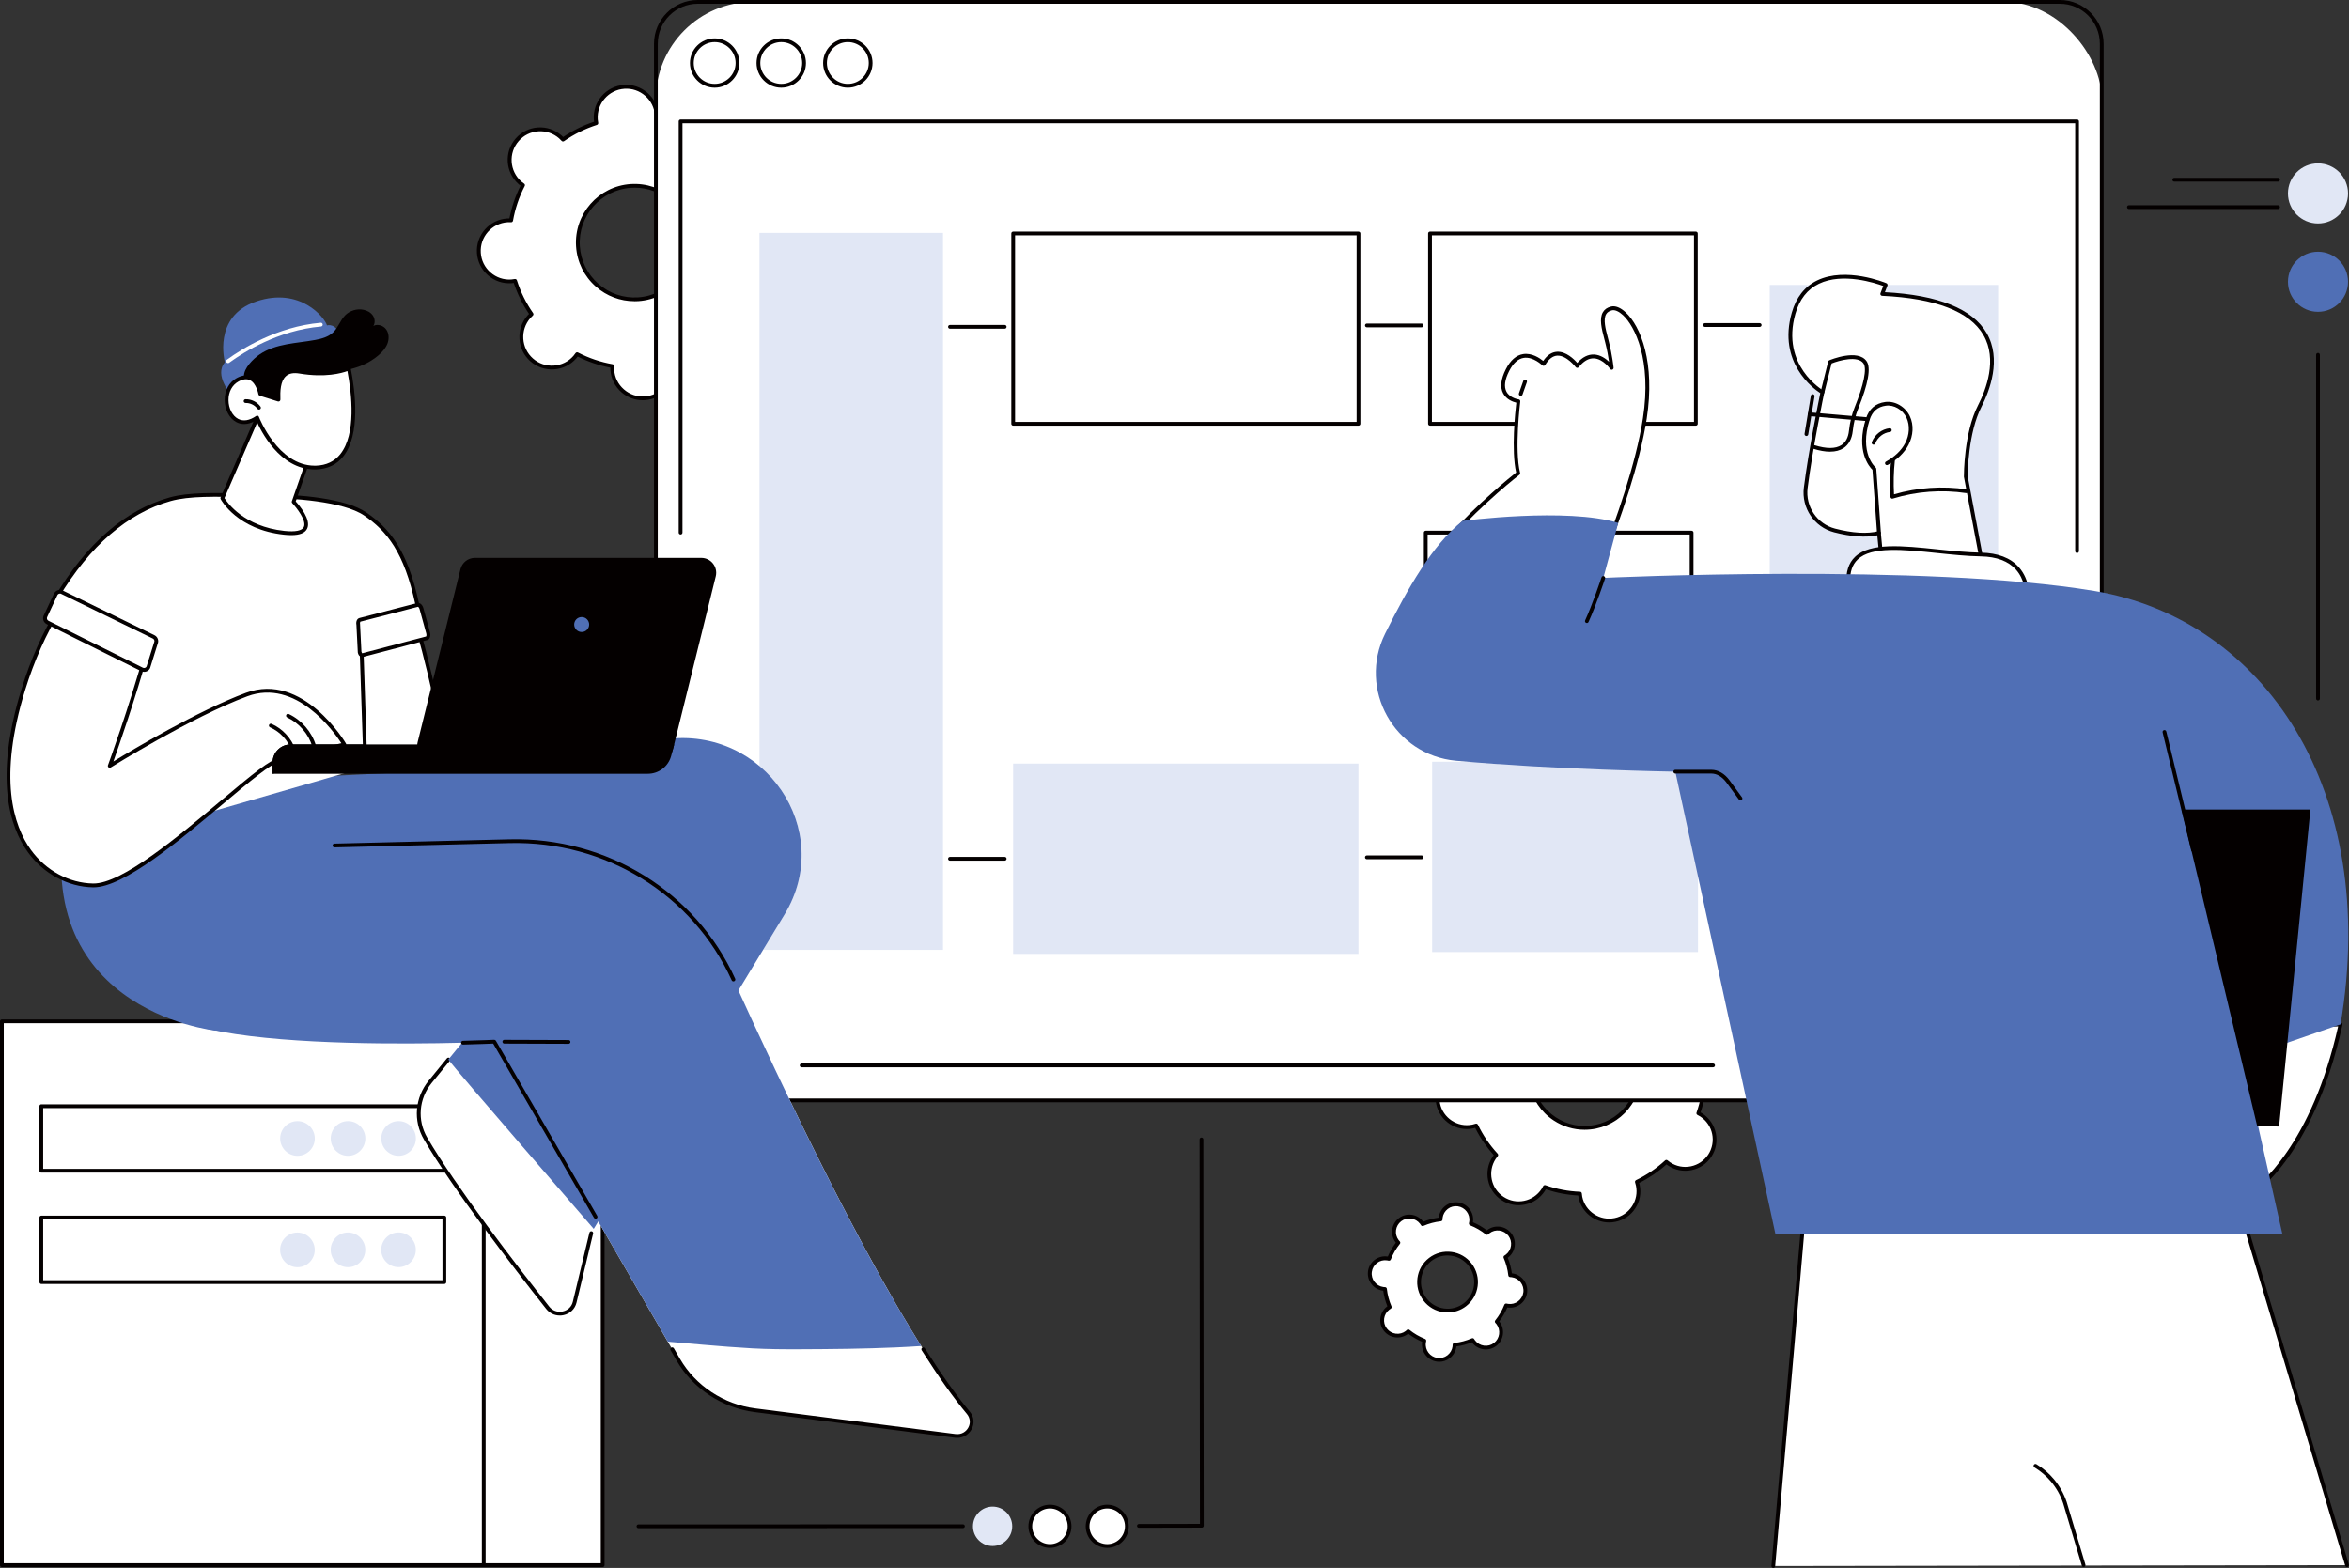 <?xml version="1.0" encoding="UTF-8"?>
<svg id="_레이어_2" data-name="레이어 2" xmlns="http://www.w3.org/2000/svg" viewBox="0 0 536.25 357.98">
  <rect x="0" y="0" width="536.25" height="357.98" fill="#333333" stroke="none"/>
  <defs>
    <style>
      .cls-1 {
        fill: #506fb5;
      }

      .cls-1, .cls-2, .cls-3, .cls-4 {
        stroke-width: 0px;
      }

      .cls-2 {
        fill: #fff;
      }

      .cls-3 {
        fill: #040000;
      }

      .cls-4 {
        fill: #e1e7f5;
      }
    </style>
  </defs>
  <g id="_레이어_1-2" data-name="레이어 1">
    <g id="Big_data_architecture" data-name="Big data architecture">
      <g>
        <g>
          <g>
            <path class="cls-2" d="M388.4,254.58c-.23-.15-.47-.28-.71-.4.92-2.61,1.42-5.31,1.52-8,.27-.02.54-.06.81-.11,3.62-.75,5.94-4.29,5.19-7.91-.75-3.62-4.29-5.95-7.91-5.2-.27.06-.53.13-.78.22-1.17-2.43-2.7-4.7-4.58-6.74.17-.21.34-.42.49-.65,2.03-3.09,1.17-7.24-1.92-9.27-3.09-2.03-7.24-1.17-9.27,1.92-.15.23-.28.47-.4.71-2.61-.92-5.31-1.42-8-1.53-.02-.27-.06-.54-.11-.81-.75-3.62-4.29-5.95-7.91-5.2-3.62.75-5.94,4.29-5.19,7.91.06.27.13.53.22.78-2.43,1.17-4.7,2.7-6.73,4.58-.21-.17-.42-.34-.65-.49-3.09-2.03-7.24-1.17-9.27,1.92-2.03,3.09-1.17,7.24,1.92,9.27.23.15.47.28.71.4-.92,2.61-1.42,5.31-1.52,8-.27.02-.54.06-.81.11-3.62.75-5.94,4.29-5.19,7.91.75,3.62,4.29,5.95,7.91,5.2.27-.06.53-.13.78-.22,1.17,2.43,2.7,4.7,4.58,6.74-.17.21-.34.42-.49.65-2.03,3.09-1.17,7.24,1.92,9.27,3.09,2.03,7.24,1.17,9.27-1.92.15-.23.28-.47.4-.71,2.61.92,5.31,1.42,8,1.53.02.27.06.54.11.81.75,3.62,4.29,5.95,7.91,5.2,3.62-.75,5.94-4.29,5.19-7.91-.06-.27-.13-.53-.22-.78,2.43-1.17,4.7-2.7,6.73-4.58.21.17.42.34.65.49,3.09,2.03,7.24,1.17,9.27-1.92,2.03-3.09,1.17-7.24-1.92-9.27ZM354.94,255.47c-5.74-3.77-7.34-11.47-3.57-17.21,3.76-5.74,11.47-7.33,17.21-3.56,5.74,3.77,7.34,11.47,3.57,17.21-3.76,5.74-11.47,7.33-17.21,3.56Z"/>
            <path class="cls-3" d="M367.35,279.11c-3.31,0-6.28-2.32-6.98-5.68-.03-.15-.06-.31-.08-.48-2.52-.13-5.01-.61-7.4-1.41-.08.15-.17.29-.25.42-1.04,1.59-2.64,2.68-4.51,3.06-1.86.39-3.76.02-5.35-1.02-3.28-2.16-4.2-6.58-2.05-9.86.08-.13.18-.26.28-.4-1.69-1.88-3.12-3.97-4.24-6.23-.16.05-.32.09-.47.12-3.85.8-7.62-1.69-8.42-5.53-.39-1.86-.03-3.76,1.02-5.35,1.04-1.59,2.64-2.68,4.51-3.06.15-.03.31-.06.48-.08.13-2.52.6-5.01,1.41-7.4-.15-.08-.29-.17-.42-.25-3.28-2.16-4.2-6.58-2.05-9.86,1.04-1.59,2.64-2.68,4.51-3.06,1.86-.39,3.76-.02,5.35,1.02.13.08.26.18.4.28,1.88-1.69,3.97-3.11,6.23-4.23-.05-.16-.09-.32-.12-.47-.39-1.86-.03-3.76,1.02-5.35,1.04-1.59,2.64-2.68,4.51-3.06,3.84-.79,7.62,1.68,8.42,5.53.03.15.06.31.08.48,2.52.13,5.01.61,7.4,1.41.08-.15.16-.29.25-.42,1.04-1.59,2.64-2.68,4.51-3.06,1.86-.39,3.76-.02,5.35,1.02,3.28,2.16,4.2,6.58,2.05,9.86-.08.13-.18.26-.28.4,1.69,1.88,3.12,3.97,4.24,6.23.16-.05.32-.09.47-.12,3.85-.79,7.62,1.69,8.42,5.53.39,1.86.03,3.76-1.02,5.35-1.04,1.59-2.64,2.68-4.51,3.06-.15.03-.31.06-.48.08-.13,2.52-.6,5.01-1.41,7.4.15.08.29.17.42.25,3.28,2.16,4.2,6.58,2.05,9.86-1.04,1.59-2.64,2.68-4.51,3.06-1.86.39-3.76.02-5.35-1.02-.13-.09-.26-.18-.4-.28-1.88,1.69-3.97,3.11-6.23,4.23.05.16.09.32.12.47.39,1.86.03,3.76-1.02,5.35-1.04,1.59-2.64,2.68-4.51,3.06-.48.1-.97.15-1.45.15ZM352.68,270.58s.1,0,.14.02c2.54.89,5.19,1.4,7.88,1.5.22,0,.39.18.41.39.02.28.06.53.1.75.7,3.38,4.02,5.56,7.4,4.86,1.64-.34,3.04-1.3,3.96-2.69.92-1.4,1.24-3.07.9-4.71-.05-.22-.11-.46-.2-.73-.07-.21.03-.43.22-.53,2.42-1.16,4.65-2.68,6.63-4.5.16-.15.4-.15.57-.01.22.19.42.33.61.46,1.4.92,3.07,1.24,4.71.9,1.64-.34,3.04-1.3,3.96-2.69,1.89-2.89,1.09-6.77-1.8-8.67-.19-.13-.41-.25-.66-.37-.19-.1-.29-.32-.21-.53.89-2.54,1.39-5.19,1.5-7.87,0-.22.18-.39.39-.41.28-.02.53-.06.75-.1,1.64-.34,3.04-1.3,3.96-2.69.92-1.4,1.24-3.07.9-4.71-.7-3.38-4.02-5.56-7.4-4.86-.23.05-.47.11-.73.2-.21.07-.43-.03-.53-.22-1.16-2.42-2.68-4.65-4.51-6.63-.15-.16-.15-.4-.01-.57.19-.22.33-.41.46-.61,1.89-2.89,1.09-6.77-1.8-8.67-1.4-.92-3.07-1.24-4.71-.9-1.64.34-3.04,1.3-3.96,2.69-.13.19-.25.4-.37.66-.1.19-.32.29-.53.21-2.54-.89-5.19-1.4-7.88-1.5-.22,0-.39-.18-.41-.39-.02-.29-.06-.53-.1-.75-.7-3.38-4.02-5.56-7.4-4.86-1.64.34-3.04,1.3-3.96,2.69-.92,1.4-1.24,3.07-.9,4.71.05.22.11.46.2.73.07.21-.03.43-.22.53-2.42,1.16-4.65,2.68-6.63,4.5-.16.15-.4.15-.57.01-.22-.19-.41-.33-.61-.46-1.4-.92-3.07-1.24-4.71-.9-1.64.34-3.04,1.3-3.96,2.69-1.89,2.89-1.09,6.77,1.8,8.67.19.13.41.25.66.37.19.1.29.32.21.53-.89,2.54-1.4,5.19-1.5,7.87,0,.22-.18.39-.39.41-.28.02-.53.06-.75.1-1.64.34-3.04,1.3-3.96,2.69-.92,1.4-1.24,3.07-.9,4.71.7,3.38,4.02,5.56,7.4,4.86.22-.05.46-.11.73-.2.21-.07.43.03.53.22,1.16,2.42,2.68,4.65,4.51,6.63.15.16.15.4.01.57-.18.22-.33.42-.46.61-1.89,2.89-1.09,6.77,1.8,8.67,1.4.92,3.07,1.24,4.71.9,1.64-.34,3.04-1.3,3.96-2.69.13-.19.25-.41.37-.66.07-.15.23-.24.39-.24ZM361.74,257.94c-2.48,0-4.91-.72-7.04-2.12-5.93-3.89-7.59-11.88-3.7-17.8,1.88-2.87,4.77-4.83,8.14-5.53,3.36-.7,6.8-.04,9.67,1.85,5.93,3.89,7.59,11.88,3.7,17.8-1.88,2.87-4.77,4.83-8.14,5.53-.88.18-1.76.27-2.63.27ZM361.77,233.08c-.82,0-1.64.08-2.46.25-3.14.65-5.83,2.48-7.59,5.16-3.63,5.53-2.08,12.98,3.45,16.61,2.68,1.76,5.88,2.37,9.02,1.72,3.14-.65,5.83-2.48,7.59-5.16,3.63-5.53,2.08-12.98-3.45-16.61-1.98-1.3-4.25-1.97-6.57-1.97Z"/>
          </g>
          <g>
            <path class="cls-2" d="M341.98,302.04c-.09-.11-.18-.22-.28-.32.91-1.13,1.62-2.38,2.14-3.69.14.04.27.07.42.08,1.92.26,3.68-1.09,3.94-3.01.26-1.92-1.09-3.68-3.01-3.94-.14-.02-.28-.03-.43-.03-.15-1.4-.52-2.79-1.09-4.12.12-.07.24-.15.36-.24,1.54-1.17,1.83-3.37.66-4.91-1.17-1.54-3.37-1.84-4.91-.66-.11.09-.22.18-.32.28-1.13-.91-2.38-1.62-3.69-2.14.04-.14.07-.27.08-.42.26-1.92-1.09-3.68-3.01-3.94-1.92-.26-3.68,1.09-3.94,3.01-.02.14-.03.28-.03.43-1.4.15-2.79.52-4.12,1.09-.07-.12-.15-.24-.24-.36-1.17-1.54-3.37-1.84-4.91-.66-1.54,1.17-1.83,3.37-.66,4.91.09.11.18.22.28.32-.91,1.13-1.62,2.38-2.14,3.69-.14-.04-.27-.07-.42-.08-1.92-.26-3.68,1.09-3.94,3.01-.26,1.92,1.09,3.68,3.01,3.94.14.02.28.03.43.03.15,1.4.52,2.79,1.09,4.12-.12.07-.24.15-.36.24-1.54,1.17-1.83,3.37-.66,4.91,1.17,1.54,3.37,1.84,4.91.66.11-.09.22-.18.32-.28,1.13.91,2.38,1.62,3.69,2.14-.04.14-.07.27-.08.42-.26,1.92,1.09,3.68,3.01,3.94,1.92.26,3.68-1.09,3.94-3.01.02-.14.03-.28.03-.43,1.4-.15,2.79-.52,4.12-1.09.07.12.15.24.24.36,1.17,1.54,3.37,1.84,4.91.66,1.54-1.17,1.83-3.37.66-4.91ZM325.29,296.67c-2.18-2.86-1.63-6.94,1.22-9.12s6.94-1.63,9.12,1.23c2.18,2.86,1.63,6.94-1.22,9.12-2.86,2.18-6.94,1.63-9.12-1.23Z"/>
            <path class="cls-3" d="M328.56,310.92c-.18,0-.36-.01-.53-.04-2.15-.29-3.66-2.27-3.38-4.43,0-.03,0-.07.01-.1-1.13-.48-2.2-1.1-3.17-1.85-.03.02-.05.04-.08.06-.84.64-1.87.91-2.91.77-1.04-.14-1.97-.68-2.6-1.51-1.32-1.73-.98-4.2.74-5.52.03-.02.05-.04.08-.06-.46-1.14-.78-2.33-.94-3.55-.03,0-.07,0-.1-.01-2.15-.29-3.66-2.27-3.38-4.43.14-1.04.68-1.97,1.51-2.6.84-.64,1.87-.91,2.91-.77.03,0,.07,0,.1.01.48-1.13,1.1-2.2,1.84-3.17-.02-.03-.04-.05-.06-.08-1.32-1.73-.98-4.2.74-5.52.84-.64,1.87-.91,2.91-.77,1.04.14,1.97.68,2.6,1.51.02.03.04.05.06.08,1.14-.46,2.33-.78,3.55-.94,0-.03,0-.07.01-.1.14-1.04.68-1.97,1.51-2.6.84-.64,1.87-.91,2.91-.77,2.15.29,3.67,2.27,3.38,4.43,0,.03,0,.07-.01.1,1.13.48,2.2,1.1,3.17,1.85.03-.02.05-.04.08-.06.84-.64,1.87-.91,2.91-.77,1.04.14,1.97.68,2.6,1.51,1.32,1.73.98,4.2-.74,5.52-.03.02-.05.04-.08.06.46,1.14.78,2.33.94,3.55.03,0,.07,0,.1.01,2.15.29,3.66,2.27,3.38,4.43-.14,1.04-.68,1.97-1.51,2.6-.84.64-1.87.91-2.91.77-.03,0-.07,0-.1-.01-.48,1.13-1.1,2.2-1.84,3.17.02.03.04.05.06.08h0c1.32,1.73.98,4.2-.74,5.52-.84.64-1.87.91-2.91.77-1.04-.14-1.97-.68-2.6-1.51-.02-.03-.04-.05-.06-.08-1.14.46-2.33.78-3.55.94,0,.03,0,.07-.01.1-.14,1.04-.68,1.97-1.51,2.6-.69.53-1.52.81-2.38.81ZM321.47,303.53c.09,0,.19.03.27.09,1.08.87,2.29,1.57,3.58,2.08.2.08.31.3.26.51-.03.12-.06.24-.07.37-.23,1.68.96,3.23,2.64,3.46.81.11,1.62-.1,2.27-.6s1.07-1.22,1.18-2.03c.02-.13.02-.25.02-.37,0-.22.17-.4.38-.42,1.38-.15,2.72-.51,4-1.06.2-.09.43-.01.54.18.06.11.13.21.21.31.5.65,1.22,1.07,2.03,1.18.81.11,1.62-.1,2.27-.6,1.35-1.03,1.61-2.96.58-4.31-.08-.1-.16-.19-.25-.28-.15-.16-.16-.4-.03-.57.87-1.08,1.57-2.29,2.08-3.58.08-.2.3-.31.51-.26.12.03.24.06.37.07.81.11,1.62-.1,2.27-.6.65-.5,1.07-1.22,1.18-2.03.23-1.68-.96-3.23-2.64-3.46-.13-.02-.25-.02-.37-.03-.22,0-.4-.17-.42-.38-.15-1.38-.51-2.72-1.06-4-.09-.2-.01-.43.18-.54.11-.06.21-.13.31-.21,1.35-1.03,1.61-2.96.58-4.31-.5-.65-1.22-1.07-2.03-1.18-.81-.11-1.62.1-2.27.6-.1.08-.19.16-.28.25-.16.15-.4.16-.57.03-1.08-.87-2.29-1.57-3.58-2.08-.2-.08-.31-.3-.26-.51.03-.12.06-.24.07-.37.23-1.68-.96-3.23-2.64-3.46-.81-.11-1.62.1-2.27.6-.65.5-1.07,1.22-1.18,2.03-.02.13-.02.25-.02.37,0,.22-.17.4-.38.42-1.38.15-2.72.51-4,1.06-.2.09-.43.01-.54-.18-.06-.11-.13-.21-.21-.31-.5-.65-1.22-1.07-2.03-1.18-.81-.11-1.62.1-2.27.6-1.35,1.03-1.61,2.96-.58,4.31.08.1.16.19.25.28.15.16.16.4.03.57-.87,1.08-1.57,2.29-2.08,3.58-.08.2-.3.31-.51.26-.12-.03-.24-.06-.37-.07-.81-.11-1.62.1-2.27.6-.65.5-1.07,1.22-1.18,2.03-.23,1.68.96,3.23,2.64,3.46.13.02.25.02.37.03.22,0,.4.17.42.38.15,1.38.51,2.72,1.06,4,.09.2.01.43-.18.54-.11.06-.21.13-.31.21-1.35,1.03-1.61,2.96-.58,4.31.5.65,1.22,1.07,2.04,1.18.81.11,1.62-.1,2.27-.6.1-.08.19-.16.28-.25.08-.08.19-.12.3-.12ZM330.48,299.66c-.31,0-.63-.02-.94-.06-1.84-.25-3.47-1.2-4.59-2.67-2.32-3.04-1.74-7.41,1.3-9.73,1.47-1.12,3.3-1.61,5.13-1.36,1.84.25,3.47,1.2,4.59,2.67,2.32,3.04,1.74,7.41-1.3,9.73-1.22.93-2.68,1.42-4.19,1.42ZM330.45,286.64c-1.32,0-2.6.43-3.67,1.25-2.66,2.03-3.18,5.86-1.14,8.52.99,1.29,2.41,2.12,4.02,2.34,1.61.22,3.21-.21,4.5-1.19,2.66-2.03,3.18-5.86,1.14-8.52-.99-1.29-2.41-2.12-4.02-2.34-.28-.04-.55-.06-.82-.06Z"/>
          </g>
        </g>
        <g>
          <path class="cls-2" d="M136.01,27.24c.02.29.06.57.11.84-2.75.88-5.31,2.15-7.61,3.76-.19-.21-.38-.41-.6-.6-2.9-2.54-7.3-2.25-9.84.65-2.54,2.9-2.25,7.31.65,9.85.22.19.44.36.67.52-1.29,2.5-2.22,5.2-2.72,8.05-.28-.02-.56-.02-.85,0-3.84.25-6.75,3.58-6.5,7.42.25,3.85,3.57,6.76,7.42,6.5.29-.02.57-.06.84-.11.88,2.75,2.15,5.31,3.76,7.62-.21.19-.41.38-.6.6-2.54,2.9-2.25,7.31.65,9.85,2.9,2.54,7.3,2.25,9.84-.65.19-.22.36-.44.52-.67,2.5,1.29,5.2,2.22,8.04,2.73-.02.28-.02.56,0,.85.25,3.85,3.57,6.76,7.42,6.5,3.84-.25,6.75-3.58,6.5-7.42-.02-.29-.06-.57-.11-.84,2.75-.88,5.31-2.15,7.61-3.76.19.21.38.41.6.6,2.9,2.54,7.3,2.25,9.84-.65,2.54-2.9,2.25-7.31-.65-9.85-.22-.19-.44-.36-.67-.52,1.29-2.5,2.22-5.2,2.72-8.05.28.02.56.02.85,0,3.84-.25,6.75-3.58,6.5-7.42-.25-3.85-3.57-6.76-7.42-6.5-.29.02-.57.06-.84.11-.88-2.75-2.15-5.31-3.76-7.62.21-.19.41-.38.6-.6,2.54-2.9,2.25-7.31-.65-9.85-2.9-2.54-7.3-2.25-9.84.65-.19.22-.36.44-.52.67-2.5-1.29-5.2-2.22-8.04-2.73.02-.28.02-.56,0-.85-.25-3.85-3.57-6.76-7.42-6.5-3.84.25-6.75,3.58-6.5,7.42ZM157.78,54.52c.47,7.14-4.93,13.32-12.07,13.79-7.14.47-13.3-4.94-13.78-12.08-.47-7.14,4.93-13.32,12.07-13.79,7.14-.47,13.3,4.94,13.78,12.08Z"/>
          <path class="cls-3" d="M146.73,91.38c-1.79,0-3.51-.64-4.87-1.84-1.49-1.3-2.38-3.11-2.51-5.08-.01-.17-.02-.34-.01-.52-2.59-.5-5.1-1.35-7.46-2.53-.11.15-.22.28-.33.41-1.3,1.49-3.11,2.38-5.08,2.51-1.97.13-3.88-.52-5.37-1.82-3.07-2.69-3.38-7.38-.69-10.46.11-.12.23-.25.36-.38-1.48-2.19-2.65-4.56-3.49-7.07-.18.03-.35.04-.52.06-1.98.13-3.88-.52-5.37-1.82-1.49-1.3-2.38-3.11-2.51-5.08-.27-4.08,2.83-7.61,6.9-7.88.16-.01.34-.02.52-.01.5-2.6,1.35-5.11,2.53-7.47-.15-.11-.28-.22-.41-.33-3.07-2.69-3.38-7.38-.69-10.46,1.3-1.49,3.11-2.38,5.08-2.51,1.97-.13,3.88.52,5.37,1.82.13.11.25.23.38.36,2.18-1.48,4.56-2.65,7.06-3.49-.03-.18-.04-.35-.06-.52-.27-4.08,2.83-7.61,6.9-7.88,1.97-.13,3.88.52,5.37,1.82,1.49,1.3,2.38,3.11,2.51,5.08.01.17.02.34.01.52,2.6.5,5.1,1.35,7.46,2.53.11-.15.22-.28.33-.41,1.3-1.49,3.11-2.38,5.08-2.51,1.97-.13,3.88.52,5.37,1.82,3.07,2.69,3.38,7.38.69,10.46-.11.12-.23.25-.36.38,1.48,2.19,2.65,4.56,3.49,7.07.18-.03.35-.04.52-.06,1.97-.13,3.88.52,5.37,1.82,1.49,1.3,2.38,3.11,2.51,5.08.27,4.08-2.83,7.61-6.9,7.88-.16.01-.34.02-.52.01-.5,2.6-1.35,5.11-2.53,7.47.15.11.28.22.41.33,3.07,2.69,3.38,7.38.69,10.46-1.3,1.49-3.11,2.38-5.08,2.51-1.97.13-3.88-.52-5.37-1.82-.12-.11-.25-.23-.38-.36-2.18,1.48-4.56,2.65-7.06,3.49.03.18.04.35.06.52.27,4.08-2.83,7.61-6.9,7.88-.17.01-.33.02-.5.02ZM131.74,80.43c.07,0,.13.02.2.05,2.49,1.29,5.16,2.19,7.92,2.68.21.04.37.23.35.45-.02.3-.02.56,0,.8.11,1.75.9,3.34,2.22,4.49s3,1.73,4.74,1.61c3.6-.24,6.34-3.36,6.1-6.97-.02-.24-.05-.49-.11-.79-.04-.21.08-.42.29-.49,2.67-.86,5.2-2.1,7.5-3.7.18-.12.42-.1.57.07.2.22.38.4.56.56,1.31,1.15,3,1.72,4.74,1.61,1.74-.12,3.34-.9,4.49-2.22,2.38-2.72,2.1-6.86-.61-9.24-.18-.16-.39-.32-.63-.48-.18-.12-.24-.36-.14-.55,1.29-2.49,2.19-5.16,2.68-7.92.04-.21.22-.37.45-.35.3.02.56.02.8,0,3.6-.24,6.34-3.36,6.1-6.97-.11-1.75-.9-3.34-2.22-4.49s-3-1.72-4.74-1.61c-.24.02-.5.05-.79.11-.21.04-.42-.08-.49-.29-.85-2.68-2.1-5.2-3.7-7.5-.12-.18-.1-.42.07-.57.22-.2.4-.38.56-.56,2.38-2.72,2.1-6.86-.61-9.24-1.31-1.15-3-1.72-4.74-1.61-1.74.12-3.34.9-4.49,2.22-.16.18-.32.39-.48.63-.12.18-.36.24-.55.14-2.49-1.29-5.15-2.19-7.92-2.68-.21-.04-.37-.23-.35-.45.02-.3.02-.56,0-.8-.11-1.75-.9-3.34-2.22-4.49-1.31-1.15-3-1.73-4.74-1.61-3.6.24-6.34,3.36-6.1,6.97.02.24.05.49.11.79.04.21-.08.42-.29.49-2.67.86-5.2,2.1-7.5,3.7-.18.12-.42.1-.57-.07-.2-.23-.38-.4-.56-.56-1.31-1.15-3-1.72-4.74-1.61-1.74.12-3.34.9-4.49,2.22-2.38,2.72-2.1,6.86.61,9.24.18.16.38.31.63.48.18.12.24.36.14.55-1.29,2.49-2.19,5.16-2.68,7.92-.04.21-.23.37-.45.35-.3-.02-.56-.02-.8,0-3.6.24-6.34,3.36-6.1,6.97.11,1.75.9,3.34,2.22,4.49,1.31,1.15,3,1.73,4.74,1.61.24-.02.5-.05.79-.11.21-.04.42.08.49.29.85,2.68,2.1,5.2,3.7,7.5.12.18.1.42-.07.57-.22.2-.4.38-.56.56-2.38,2.72-2.1,6.86.61,9.24,1.31,1.15,3,1.72,4.74,1.61,1.74-.12,3.34-.9,4.49-2.22.16-.18.32-.39.48-.63.08-.12.22-.19.36-.19ZM144.84,68.77c-3.24,0-6.34-1.16-8.8-3.32-2.69-2.36-4.3-5.62-4.53-9.19-.49-7.37,5.11-13.76,12.47-14.24,3.57-.23,7.01.93,9.7,3.29,2.69,2.36,4.3,5.62,4.53,9.19.49,7.37-5.11,13.76-12.47,14.25-.3.02-.6.03-.9.03ZM144.88,42.85c-.28,0-.56,0-.84.03-6.89.46-12.12,6.43-11.67,13.33.22,3.34,1.73,6.39,4.24,8.6,2.52,2.21,5.74,3.3,9.08,3.08,6.89-.46,12.12-6.43,11.67-13.33-.22-3.34-1.73-6.39-4.24-8.6-2.3-2.02-5.2-3.11-8.23-3.11Z"/>
        </g>
        <g>
          <g>
            <g>
              <path class="cls-2" d="M248.29,348.48c0-2.48,2.01-4.5,4.48-4.5s4.48,2.01,4.48,4.5-2.01,4.5-4.48,4.5c-2.48,0-4.48-2.01-4.48-4.5Z"/>
              <path class="cls-3" d="M252.77,353.41c-2.71,0-4.91-2.21-4.91-4.93s2.2-4.93,4.91-4.93,4.91,2.21,4.91,4.93-2.2,4.93-4.91,4.93ZM252.77,344.41c-2.24,0-4.05,1.82-4.05,4.07s1.82,4.07,4.05,4.07,4.05-1.82,4.05-4.07-1.82-4.07-4.05-4.07Z"/>
            </g>
            <g>
              <ellipse class="cls-2" cx="239.69" cy="348.48" rx="4.48" ry="4.5"/>
              <path class="cls-3" d="M239.69,353.41c-2.71,0-4.91-2.21-4.91-4.93s2.2-4.93,4.91-4.93,4.91,2.21,4.91,4.93-2.2,4.93-4.91,4.93ZM239.69,344.41c-2.24,0-4.05,1.82-4.05,4.07s1.82,4.07,4.05,4.07,4.05-1.82,4.05-4.07-1.82-4.07-4.05-4.07Z"/>
            </g>
            <path class="cls-4" d="M222.12,348.48c0-2.48,2.01-4.5,4.48-4.5,2.48,0,4.48,2.01,4.48,4.5,0,2.48-2.01,4.5-4.48,4.5-2.48,0-4.48-2.01-4.48-4.5Z"/>
          </g>
          <path class="cls-3" d="M260,348.81c-.24,0-.43-.19-.43-.43,0-.24.19-.43.43-.43l13.93-.03-.08-87.77c0-.24.19-.43.43-.43h0c.24,0,.43.19.43.43l.08,88.2c0,.24-.19.43-.43.43l-14.36.03h0Z"/>
          <path class="cls-3" d="M145.75,348.91c-.24,0-.43-.19-.43-.43s.19-.43.43-.43l74.08-.02c.24,0,.43.19.43.43s-.19.43-.43.43l-74.08.02Z"/>
        </g>
        <g>
          <g>
            <circle class="cls-4" cx="529.17" cy="44.16" r="6.86"/>
            <circle class="cls-1" cx="529.17" cy="64.33" r="6.86"/>
            <path class="cls-3" d="M529.17,159.93c-.24,0-.43-.19-.43-.43v-78.49c0-.24.19-.43.43-.43s.43.19.43.43v78.49c0,.24-.19.43-.43.43Z"/>
          </g>
          <g>
            <path class="cls-3" d="M520.05,47.72h-34.04c-.24,0-.43-.19-.43-.43s.19-.43.43-.43h34.04c.24,0,.43.19.43.43s-.19.43-.43.43Z"/>
            <path class="cls-3" d="M520.05,41.46h-23.69c-.24,0-.43-.19-.43-.43s.19-.43.43-.43h23.69c.24,0,.43.19.43.43s-.19.43-.43.43Z"/>
          </g>
        </g>
      </g>
      <g>
        <g>
          <g>
            <rect class="cls-2" x="149.73" y=".43" width="330.07" height="250.8" rx="22.2" ry="22.2"/>
            <path class="cls-3" d="M470.24,251.66H159.29c-5.51,0-9.99-4.48-9.99-9.99V9.99c0-5.51,4.48-9.99,9.99-9.99h310.95c5.51,0,9.99,4.48,9.99,9.99v231.69c0,5.51-4.48,9.99-9.99,9.99ZM159.29.86c-5.03,0-9.13,4.09-9.13,9.13v231.69c0,5.03,4.09,9.13,9.13,9.13h310.95c5.03,0,9.13-4.09,9.13-9.13V9.99c0-5.03-4.09-9.13-9.13-9.13H159.29Z"/>
          </g>
          <g>
            <g>
              <ellipse class="cls-2" cx="163.15" cy="14.38" rx="5.21" ry="5.2"/>
              <path class="cls-3" d="M163.15,20.02c-3.11,0-5.64-2.53-5.64-5.63s2.53-5.63,5.64-5.63,5.64,2.53,5.64,5.63-2.53,5.63-5.64,5.63ZM163.15,9.61c-2.63,0-4.78,2.14-4.78,4.77s2.14,4.77,4.78,4.77,4.78-2.14,4.78-4.77-2.14-4.77-4.78-4.77Z"/>
            </g>
            <g>
              <ellipse class="cls-2" cx="178.35" cy="14.38" rx="5.21" ry="5.2"/>
              <path class="cls-3" d="M178.35,20.02c-3.11,0-5.64-2.53-5.64-5.63s2.53-5.63,5.64-5.63,5.64,2.53,5.64,5.63-2.53,5.63-5.64,5.63ZM178.35,9.61c-2.63,0-4.78,2.14-4.78,4.77s2.14,4.77,4.78,4.77,4.78-2.14,4.78-4.77-2.14-4.77-4.78-4.77Z"/>
            </g>
            <g>
              <ellipse class="cls-2" cx="193.55" cy="14.38" rx="5.21" ry="5.2"/>
              <path class="cls-3" d="M193.55,20.02c-3.11,0-5.64-2.53-5.64-5.63s2.53-5.63,5.64-5.63,5.64,2.53,5.64,5.63-2.53,5.63-5.64,5.63ZM193.55,9.61c-2.63,0-4.78,2.14-4.78,4.77s2.14,4.77,4.78,4.77,4.78-2.14,4.78-4.77-2.14-4.77-4.78-4.77Z"/>
            </g>
          </g>
          <path class="cls-3" d="M474.17,126.26c-.24,0-.43-.19-.43-.43V28.14H155.8v93.46c0,.24-.19.43-.43.43s-.43-.19-.43-.43V27.71c0-.24.19-.43.43-.43h318.8c.24,0,.43.19.43.43v98.12c0,.24-.19.43-.43.43Z"/>
          <path class="cls-3" d="M391.08,243.68h-208.07c-.24,0-.43-.19-.43-.43s.19-.43.43-.43h208.07c.24,0,.43.19.43.43s-.19.43-.43.43Z"/>
        </g>
        <g>
          <rect class="cls-4" x="112.48" y="114.07" width="163.7" height="41.9" transform="translate(59.31 329.35) rotate(-90)"/>
          <rect class="cls-4" x="359.1" y="109.97" width="141.96" height="52.14" transform="translate(294.04 566.12) rotate(-90)"/>
          <path class="cls-3" d="M229.36,196.5h-12.49c-.24,0-.43-.19-.43-.43s.19-.43.43-.43h12.49c.24,0,.43.19.43.43s-.19.43-.43.43Z"/>
          <path class="cls-3" d="M229.36,75.05h-12.49c-.24,0-.43-.19-.43-.43s.19-.43.43-.43h12.49c.24,0,.43.19.43.43s-.19.43-.43.43Z"/>
          <path class="cls-3" d="M324.53,196.17h-12.49c-.24,0-.43-.19-.43-.43s.19-.43.43-.43h12.49c.24,0,.43.19.43.43s-.19.43-.43.43Z"/>
          <path class="cls-3" d="M324.53,74.73h-12.49c-.24,0-.43-.19-.43-.43s.19-.43.43-.43h12.49c.24,0,.43.19.43.43s-.19.43-.43.43Z"/>
          <path class="cls-3" d="M401.71,196.08h-12.49c-.24,0-.43-.19-.43-.43s.19-.43.43-.43h12.49c.24,0,.43.19.43.43s-.19.43-.43.43Z"/>
          <path class="cls-3" d="M401.71,74.64h-12.49c-.24,0-.43-.19-.43-.43s.19-.43.43-.43h12.49c.24,0,.43.19.43.43s-.19.43-.43.43Z"/>
          <g>
            <rect class="cls-2" x="248.99" y="35.61" width="43.45" height="78.83" transform="translate(195.68 345.74) rotate(-90)"/>
            <path class="cls-3" d="M310.13,97.18h-78.83c-.24,0-.43-.19-.43-.43v-43.45c0-.24.19-.43.43-.43h78.83c.24,0,.43.19.43.43v43.45c0,.24-.19.43-.43.43ZM231.73,96.32h77.97v-42.59h-77.97v42.59Z"/>
          </g>
          <g>
            <rect class="cls-2" x="335.08" y="44.68" width="43.45" height="60.69" transform="translate(281.77 431.83) rotate(-90)"/>
            <path class="cls-3" d="M387.14,97.18h-60.69c-.24,0-.43-.19-.43-.43v-43.45c0-.24.19-.43.43-.43h60.69c.24,0,.43.19.43.43v43.45c0,.24-.19.43-.43.43ZM326.89,96.32h59.83v-42.59h-59.83v42.59Z"/>
          </g>
          <rect class="cls-4" x="335.56" y="165.3" width="43.45" height="60.69" transform="translate(161.64 552.93) rotate(-90)"/>
          <g>
            <rect class="cls-2" x="341.23" y="105.85" width="29.2" height="60.69" transform="translate(219.63 492.03) rotate(-90)"/>
            <path class="cls-3" d="M386.17,151.23h-60.69c-.24,0-.43-.19-.43-.43v-29.2c0-.24.19-.43.43-.43h60.69c.24,0,.43.19.43.43v29.2c0,.24-.19.43-.43.43ZM325.91,150.37h59.83v-28.34h-59.83v28.34Z"/>
          </g>
          <rect class="cls-4" x="248.99" y="156.65" width="43.45" height="78.83" transform="translate(74.64 466.78) rotate(-90)"/>
          <path class="cls-3" d="M356.8,117.64c-.24,0-.43-.19-.43-.43v-15.61c0-.24.19-.43.43-.43s.43.19.43.43v15.61c0,.24-.19.43-.43.43Z"/>
          <path class="cls-3" d="M356.8,171.55c-.24,0-.43-.19-.43-.43v-15.61c0-.24.19-.43.43-.43s.43.19.43.43v15.61c0,.24-.19.43-.43.43Z"/>
        </g>
      </g>
      <g>
        <g>
          <polygon class="cls-2" points="535.81 357.35 509.97 270.89 412.38 270.89 404.83 357.55 535.81 357.35"/>
          <path class="cls-3" d="M404.83,357.98s-.03,0-.04,0c-.24-.02-.41-.23-.39-.47l7.55-86.67c.02-.22.21-.39.43-.39h97.59c.19,0,.36.12.41.31l25.84,86.47c.07.23-.06.47-.29.54-.23.07-.47-.06-.54-.29l-25.75-86.16h-96.87l-7.52,86.27c-.02.22-.21.39-.43.39Z"/>
          <path class="cls-3" d="M475.67,357.78c-.19,0-.36-.12-.41-.31l-4.27-14.26c-.6-1.8-1.53-3.46-2.76-4.93-1.07-1.28-2.35-2.37-3.78-3.24-.2-.12-.27-.39-.15-.59.12-.2.39-.27.59-.15,1.52.92,2.86,2.07,3.99,3.42,1.29,1.54,2.28,3.3,2.92,5.22l4.27,14.28c.07.23-.06.47-.29.54-.04.01-.08.02-.12.02Z"/>
        </g>
        <g>
          <g>
            <path class="cls-2" d="M452.93,130.83l-4.16-22.04s-.03-9.8,3.17-16.03c3.2-6.23,9.8-24.15-22.25-25.63l.8-2.06s-17.15-7.14-21.03,6.45c-3.52,12.37,6.58,18.04,6.58,18.04,0,0-2.64,12.6-3.81,21.83-.56,4.44,2.25,8.62,6.59,9.74,3.23.83,7.02,1.37,10.12.58l.75,7.74,23.24,1.39Z"/>
            <path class="cls-3" d="M452.93,131.26s-.02,0-.03,0l-23.24-1.39c-.21-.01-.38-.18-.4-.39l-.7-7.26c-2.63.55-5.94.32-9.85-.69-4.53-1.17-7.49-5.56-6.91-10.21,1.06-8.36,3.35-19.61,3.75-21.57-1.62-1.05-9.75-6.98-6.51-18.36,1-3.51,2.96-5.99,5.81-7.37,6.53-3.15,15.42.48,15.79.64.22.09.32.34.24.55l-.58,1.5c12.2.65,20.02,3.8,23.24,9.35,3.43,5.92.71,13.11-1.22,16.87-3.01,5.88-3.12,15.12-3.12,15.8l4.15,22c.02.13-.01.26-.1.36-.08.09-.2.15-.32.15ZM430.08,129.03l22.32,1.33-4.06-21.5s0-.05,0-.08c0-.4,0-9.98,3.22-16.23,1.85-3.6,4.47-10.48,1.24-16.05-3.12-5.38-10.9-8.39-23.13-8.96-.14,0-.27-.08-.34-.2-.08-.12-.09-.26-.04-.39l.64-1.66c-1.78-.66-9.26-3.13-14.7-.5-2.63,1.27-4.43,3.56-5.36,6.83-3.39,11.9,6.28,17.49,6.38,17.55.16.09.25.28.21.46-.03.13-2.65,12.69-3.8,21.79-.53,4.22,2.16,8.21,6.27,9.27,4.01,1.04,7.35,1.23,9.91.58.12-.03.25,0,.35.06.1.07.17.19.18.31l.71,7.38Z"/>
          </g>
          <path class="cls-3" d="M432,113.86c-.09,0-.17-.03-.24-.08-.11-.07-.18-.19-.19-.32-.2-2.78-.14-5.6.15-8.37.03-.24.24-.41.47-.38.24.03.41.24.38.47-.27,2.54-.33,5.12-.19,7.68,5.36-1.56,11.09-1.95,16.61-1.13.23.04.4.25.36.49-.04.23-.25.4-.49.36-5.57-.83-11.36-.4-16.75,1.25-.04.01-.08.02-.13.02Z"/>
          <path class="cls-3" d="M427.71,101.53s-.1,0-.15-.03c-.22-.08-.34-.33-.25-.55.63-1.7,2.27-2.98,4.07-3.17.24-.03.45.15.47.38.03.24-.15.45-.38.47-1.49.16-2.84,1.21-3.36,2.62-.06.17-.23.28-.4.28Z"/>
          <path class="cls-3" d="M428.94,122.13c-.22,0-.41-.17-.43-.4l-1.05-14.46c-.73-.71-3.83-4.29-1.5-11.67.71-2.24,2.19-3.52,4.42-3.82,2.23-.3,4.59,1.07,5.62,3.26.92,1.96.8,4.41-.32,6.55-.95,1.8-2.58,3.38-4.72,4.55-.21.11-.47.04-.58-.17-.11-.21-.04-.47.17-.58,1.99-1.1,3.51-2.55,4.38-4.2.99-1.87,1.1-4.09.31-5.79-.87-1.86-2.86-3.02-4.72-2.77-1.89.25-3.1,1.31-3.71,3.23-2.39,7.56,1.22,10.75,1.37,10.88.09.07.14.18.15.3l1.06,14.63c.02.24-.16.44-.4.46-.01,0-.02,0-.03,0Z"/>
          <path class="cls-3" d="M417.8,103.13c-1.12,0-2.4-.22-3.84-.67-.23-.07-.35-.31-.28-.54.07-.23.31-.35.54-.28,2.75.86,4.82.85,6.16-.02.98-.64,1.56-1.74,1.72-3.27.22-1.98.64-3.73,1.29-5.33,2.1-5.2,2.84-8.86,2.03-10.04-1.29-1.87-5.52-.7-7.29,0l-1.66,6.67c-.06.23-.29.37-.52.31-.23-.06-.37-.29-.31-.52l1.71-6.89c.03-.13.13-.24.25-.29.27-.11,6.52-2.69,8.53.22,1.03,1.49.37,5.14-1.94,10.85-.62,1.53-1.02,3.2-1.23,5.1-.19,1.77-.92,3.12-2.11,3.89-.81.53-1.83.8-3.04.8Z"/>
          <path class="cls-3" d="M412.38,99.54s-.05,0-.07,0c-.23-.04-.39-.26-.35-.49l1.44-8.69c.04-.23.26-.39.49-.35.23.04.39.26.35.49l-1.44,8.69c-.03.21-.22.36-.42.36Z"/>
          <path class="cls-3" d="M426.38,96.15s-.02,0-.04,0l-13.24-1.14c-.24-.02-.41-.23-.39-.47.02-.24.23-.42.47-.39l13.24,1.14c.24.02.41.23.39.47-.02.22-.21.39-.43.39Z"/>
          <g>
            <path class="cls-2" d="M462.77,136.58s.95-9.76-10.52-9.97c-13.82-.26-31.03-5.88-30.3,6.66l40.82,3.31Z"/>
            <path class="cls-3" d="M462.77,137.01s-.02,0-.04,0l-40.82-3.31c-.21-.02-.38-.19-.39-.4-.16-2.73.48-4.75,1.97-6.17,3.46-3.3,10.89-2.53,18.77-1.71,3.33.35,6.77.7,10,.76,3.82.07,6.72,1.19,8.61,3.31,2.7,3.03,2.35,6.97,2.33,7.13-.02.22-.21.39-.43.39ZM422.36,132.86l40,3.25c0-1.05-.18-3.87-2.14-6.06-1.73-1.94-4.41-2.95-7.98-3.02-3.27-.06-6.73-.42-10.07-.77-7.67-.8-14.92-1.55-18.09,1.48-1.22,1.17-1.79,2.85-1.72,5.12Z"/>
          </g>
        </g>
        <g>
          <g>
            <path class="cls-2" d="M365.08,129.65c3.42-8.54,8.66-22.82,10.4-34.09,2.66-17.25-4.47-25.88-7.59-25.14-3.12.74-1.86,4.45-1.05,7.64.81,3.19,1.08,5.92,1.08,5.92,0,0-3.77-5.55-7.87-.43,0,0-4.44-5.97-7.68-.47,0,0-4.98-4.99-8.24,1.41-3.26,6.4,2.49,7.1,2.49,7.1,0,0-1.4,10.94-.03,16.46,0,0-7.94,6.09-15.68,14.66,4.98,5.75,16.45,13.39,34.17,6.93Z"/>
            <path class="cls-3" d="M365.81,128.25c-.05,0-.11,0-.16-.03-.22-.09-.33-.34-.24-.56,3.52-8.97,8.06-21.83,9.65-32.16,2.06-13.36-1.89-21.08-4.55-23.54-.93-.86-1.85-1.27-2.51-1.11-.63.15-1.07.44-1.33.87-.72,1.19-.15,3.36.4,5.45.07.27.14.53.2.79.81,3.19,1.09,5.95,1.09,5.98.02.2-.1.38-.28.45-.19.07-.39,0-.5-.16-.02-.02-1.61-2.32-3.72-2.41-1.19-.05-2.36.63-3.46,2.01-.08.1-.21.16-.34.16-.13,0-.26-.07-.34-.17-.02-.03-2.09-2.73-4.22-2.62-1.02.06-1.94.77-2.74,2.11-.07.11-.18.19-.32.21-.13.02-.26-.03-.36-.12-.02-.02-2.07-2.03-4.24-1.69-1.29.21-2.41,1.21-3.31,2.99-1.02,2-1.22,3.59-.62,4.73.8,1.49,2.75,1.75,2.77,1.75.11.01.22.07.29.16.07.09.1.21.09.32-.01.11-1.37,10.92-.04,16.3.04.17-.02.34-.16.44-.08.06-8,6.16-15.62,14.6-.16.18-.43.19-.61.03-.18-.16-.19-.43-.03-.61,6.97-7.71,14.18-13.48,15.52-14.54-1.14-5.06-.2-13.93.04-15.94-.74-.18-2.25-.7-3-2.12-.75-1.4-.54-3.26.61-5.53,1.04-2.04,2.37-3.2,3.95-3.45,2-.31,3.8.93,4.58,1.57.89-1.33,1.95-2.03,3.15-2.1,2.05-.11,3.89,1.7,4.62,2.55,1.19-1.33,2.48-1.98,3.83-1.92,1.45.06,2.65.92,3.43,1.66-.16-1.09-.44-2.71-.89-4.45-.07-.26-.13-.52-.2-.78-.59-2.27-1.21-4.62-.3-6.12.38-.64,1.01-1.07,1.87-1.27.96-.23,2.13.24,3.29,1.32,3.46,3.2,6.79,11.48,4.82,24.31-1.6,10.41-6.16,23.34-9.7,32.35-.07.17-.23.27-.4.27Z"/>
            <path class="cls-3" d="M347.16,90.37s-.09,0-.14-.02c-.22-.08-.34-.32-.26-.55l1-2.85c.08-.22.32-.34.55-.26.22.08.34.32.26.55l-1,2.85c-.06.18-.23.29-.41.29Z"/>
          </g>
          <g>
            <path class="cls-2" d="M512.83,273.26s14.61-8.07,21.49-39.38l-28.46,1.38,6.97,37.99Z"/>
            <path class="cls-3" d="M512.83,273.69c-.06,0-.13-.01-.18-.04-.13-.06-.21-.18-.24-.31l-6.97-37.99c-.02-.12,0-.25.09-.34.08-.1.19-.16.32-.16l28.46-1.38c.13,0,.26.05.35.15.09.1.12.24.09.37-6.84,31.14-21.1,39.33-21.7,39.66-.06.04-.14.05-.21.05ZM506.37,235.67l6.76,36.88c2.62-1.79,14.58-11.23,20.64-38.21l-27.4,1.33Z"/>
          </g>
          <g>
            <path class="cls-1" d="M521.05,281.75h-115.74l-22.85-105.56s-27.41-.43-50.07-2.5c-14.1-1.29-22.48-16.34-16.18-29.02,5.14-10.35,10.78-20.25,17.66-25.74,0,0,23.83-3.13,35.55.46l-3.4,12.55s73.49-3.45,112.13,2.99c38.64,6.44,65.19,45.51,56.17,98.95l-22.31,7.7,9.03,40.17Z"/>
            <g>
              <path class="cls-2" d="M500.64,194.05l-6.52-26.93,6.52,26.93Z"/>
              <path class="cls-3" d="M500.64,194.48c-.19,0-.37-.13-.42-.33l-6.52-26.93c-.06-.23.09-.46.32-.52.23-.06.46.09.52.32l6.52,26.93c.06.23-.09.46-.32.52-.03,0-.07.01-.1.01Z"/>
            </g>
            <path class="cls-3" d="M397.33,182.74c-.13,0-.26-.06-.35-.18l-2.83-3.87c-.98-1.34-2.21-2.07-3.48-2.07h-8.22c-.24,0-.43-.19-.43-.43s.19-.43.43-.43h8.22c1.55,0,3.04.86,4.18,2.42l2.83,3.87c.14.19.1.46-.09.6-.08.06-.17.08-.25.08Z"/>
            <path class="cls-3" d="M362.26,142.25c-.06,0-.12-.01-.18-.04-.22-.1-.31-.36-.21-.57,1.63-3.53,3.72-9.77,3.74-9.83.08-.23.32-.35.54-.27.23.08.35.32.27.54-.02.06-2.13,6.35-3.78,9.92-.07.16-.23.25-.39.25Z"/>
          </g>
          <g>
            <polygon class="cls-3" points="515.44 256.83 498.32 185.05 527.2 185.05 520.09 256.99 515.44 256.83"/>
            <path class="cls-3" d="M520.29,257.21l-5.02-.18-17.22-72.2h29.39l-7.15,72.38ZM515.61,256.62l4.29.15,7.06-71.5h-28.37l17.02,71.35Z"/>
          </g>
        </g>
      </g>
      <g>
        <g>
          <g>
            <rect class="cls-2" x="47.63" y="233.19" width="89.95" height="124.16"/>
            <path class="cls-3" d="M137.58,357.78H47.63c-.24,0-.43-.19-.43-.43v-124.16c0-.24.19-.43.43-.43h89.95c.24,0,.43.19.43.43v124.16c0,.24-.19.43-.43.43ZM48.06,356.92h89.09v-123.3H48.06v123.3Z"/>
          </g>
          <g>
            <rect class="cls-2" x=".43" y="233.19" width="110" height="124.16"/>
            <path class="cls-3" d="M110.43,357.78H.43c-.24,0-.43-.19-.43-.43v-124.16c0-.24.19-.43.43-.43h110c.24,0,.43.19.43.43v124.16c0,.24-.19.43-.43.43ZM.86,356.92h109.14v-123.3H.86v123.3Z"/>
          </g>
          <g>
            <g>
              <rect class="cls-2" x="9.43" y="252.56" width="92.01" height="14.74" transform="translate(110.86 519.85) rotate(180)"/>
              <path class="cls-3" d="M101.44,267.73H9.43c-.24,0-.43-.19-.43-.43v-14.74c0-.24.19-.43.43-.43h92.01c.24,0,.43.19.43.43v14.74c0,.24-.19.43-.43.43ZM9.86,266.87h91.15v-13.88H9.86v13.88Z"/>
            </g>
            <g>
              <ellipse class="cls-4" cx="90.98" cy="259.93" rx="3.95" ry="3.96" transform="translate(-.26 .09) rotate(-.06)"/>
              <ellipse class="cls-4" cx="79.44" cy="259.93" rx="3.95" ry="3.96" transform="translate(-.26 .08) rotate(-.06)"/>
              <ellipse class="cls-4" cx="67.9" cy="259.93" rx="3.95" ry="3.96" transform="translate(-.26 .07) rotate(-.06)"/>
            </g>
          </g>
          <g>
            <g>
              <rect class="cls-2" x="9.43" y="277.98" width="92.01" height="14.74" transform="translate(110.86 570.7) rotate(180)"/>
              <path class="cls-3" d="M101.44,293.15H9.43c-.24,0-.43-.19-.43-.43v-14.74c0-.24.19-.43.43-.43h92.01c.24,0,.43.19.43.43v14.74c0,.24-.19.43-.43.43ZM9.86,292.29h91.15v-13.88H9.86v13.88Z"/>
            </g>
            <g>
              <ellipse class="cls-4" cx="90.98" cy="285.35" rx="3.95" ry="3.96"/>
              <ellipse class="cls-4" cx="79.44" cy="285.35" rx="3.96" ry="3.95" transform="translate(-205.99 364.5) rotate(-89.94)"/>
              <ellipse class="cls-4" cx="67.9" cy="285.35" rx="3.96" ry="3.95" transform="translate(-217.52 352.97) rotate(-89.94)"/>
            </g>
          </g>
        </g>
        <g>
          <g>
            <path class="cls-2" d="M151.88,168.78l-53.74,7.27-22.15,10.13c-6.76,23.53,53.79,22.13,53.79,22.13l-31.58,38.67c-3.03,3.71-3.46,8.85-1.06,12.97,6.63,11.36,20.69,29.54,27.9,38.65,1.79,2.26,5.45,1.48,6.12-1.3l3.79-15.77,44.18-72.79c11.65-19.2-4.6-43.03-27.26-39.97Z"/>
            <path class="cls-3" d="M127.77,300.35c-1.19,0-2.31-.53-3.06-1.48-7.61-9.62-21.36-27.44-27.93-38.7-2.51-4.29-2.08-9.57,1.1-13.46l4.15-5.08c.15-.18.42-.21.61-.06.18.15.21.42.06.61l-4.15,5.08c-2.94,3.6-3.34,8.5-1.02,12.48,6.55,11.21,20.27,29,27.87,38.6.73.92,1.91,1.34,3.08,1.08,1.16-.26,2.02-1.08,2.29-2.21l3.79-15.77c.06-.23.29-.37.52-.32.23.06.37.29.32.52l-3.79,15.77c-.34,1.43-1.47,2.53-2.94,2.85-.29.06-.59.1-.87.1Z"/>
            <path class="cls-2" d="M70.58,193.18l45.72-1.12c22.03-.54,42.2,11.93,51.13,31.58,14.64,32.24,37.47,79.55,53.64,98.93,1.9,2.28-.02,5.65-3.01,5.27l-45.69-5.85c-7.38-.94-13.87-5.22-17.53-11.54l-42.01-72.62s-84.13,3.96-76.68-12.29c7.45-16.25,34.44-32.35,34.44-32.35Z"/>
            <path class="cls-3" d="M218.51,328.29c-.17,0-.33-.01-.5-.03l-45.69-5.85c-7.47-.96-14.14-5.35-17.85-11.75l-1.38-2.38c-.12-.21-.05-.47.16-.59.21-.12.47-.05.59.16l1.38,2.38c3.57,6.17,10.01,10.41,17.21,11.33l45.69,5.85c1.47.19,2.48-.63,2.93-1.47.56-1.01.44-2.2-.31-3.1-3.07-3.68-6.55-8.57-10.33-14.54-.13-.2-.07-.47.13-.59.2-.13.47-.07.59.13,3.76,5.94,7.21,10.8,10.26,14.45.98,1.17,1.13,2.73.4,4.06-.66,1.21-1.92,1.94-3.3,1.94Z"/>
            <g>
              <path class="cls-1" d="M151.88,168.78l-53.74,7.27-32.67,14.42c-6.76,23.54,64.32,17.85,64.32,17.85l-27.44,33.59c1.31,1.94,32.49,37.81,33.19,38.66l43.59-71.82c11.65-19.2-4.6-43.03-27.26-39.97Z"/>
              <g>
                <path class="cls-1" d="M160.83,307.05c3.62.31,7.24.6,10.87.8,3.63.2,7.26.23,10.9.21,7.29-.03,14.59-.1,21.87-.42,1.94-.09,3.88-.19,5.83-.32-14.5-23.07-31.27-58.12-42.87-83.68-8.92-19.65-29.1-32.12-51.13-31.58l-45.72,1.12s-26.99,16.1-34.44,32.35c-7.45,16.25,76.68,12.29,76.68,12.29l39.63,68.5c2.8.23,5.59.49,8.37.73Z"/>
                <g>
                  <path class="cls-3" d="M167.43,224.07c-.16,0-.32-.09-.39-.25-8.89-19.57-28.8-31.87-50.72-31.33l-39.95.98c-.24,0-.43-.18-.44-.42,0-.24.18-.44.42-.44l39.95-.98c22.28-.55,42.5,11.95,51.53,31.83.1.22,0,.47-.21.57-.06.03-.12.04-.18.04Z"/>
                  <path class="cls-3" d="M135.97,278.25c-.15,0-.29-.08-.37-.21l-23.01-39.77c-.78.03-3.28.14-6.89.23-.25,0-.44-.18-.44-.42,0-.24.18-.44.42-.44,4.36-.11,7.1-.24,7.13-.24.16,0,.31.08.39.21l23.14,40c.12.21.05.47-.16.59-.07.04-.14.06-.22.06Z"/>
                  <path class="cls-3" d="M129.79,238.32h0l-14.66-.05c-.24,0-.43-.19-.43-.43,0-.24.19-.43.43-.43h0l14.66.05c.24,0,.43.19.43.43,0,.24-.19.43-.43.43Z"/>
                </g>
              </g>
              <path class="cls-1" d="M98.15,176.05l-23.53,16.75s-23.58,20.72-25.35,42.52c0,0-45.79-4.75-33.08-54.1l58.37-4.02,23.59-1.15Z"/>
            </g>
          </g>
          <g>
            <g>
              <g>
                <path class="cls-2" d="M12.75,136.69c10.23-17.27,21.07-21.29,26.11-22.71,5.04-1.41,12.64-.95,21.45-.79,8.81.15,19.16,1.23,22.92,4.15,4.77,3.71,9.65,8.62,12.36,21.26l-.57,2.5-56.68,8.31-4.68-1.73-20.9-10.99Z"/>
                <path class="cls-3" d="M34.21,148.46c-.07,0-.14-.02-.2-.05l-21.46-11.34c-.1-.06-.18-.15-.21-.26-.03-.11-.02-.23.04-.34,7.31-12.34,16.18-20.05,26.36-22.9,4.31-1.21,10.43-1.06,17.51-.9,1.32.03,2.68.06,4.06.09,8.01.14,18.55.99,23.3,4.23,5.33,3.64,9.43,8.59,12.07,20.91.05.23-.1.46-.33.51-.23.05-.46-.1-.51-.33-2.58-12.04-6.55-16.86-11.71-20.38-4.81-3.28-16.36-3.96-22.82-4.08-1.39-.02-2.74-.06-4.07-.09-7.01-.17-13.07-.31-17.26.86-9.85,2.76-18.47,10.21-25.62,22.12l21.06,11.13c.21.11.29.37.18.58-.08.15-.23.23-.38.23Z"/>
              </g>
              <path class="cls-2" d="M19.9,193.51l18.95-77.77s31.6-.64,42.7,1.87c0,0,2.12,46.23,2.69,57.31l-64.35,18.59Z"/>
            </g>
            <g>
              <path class="cls-2" d="M102.05,172.97s-2.55-14.96-6.58-29.14c-.17-.61-.53-1.82-.53-1.82l-12.5,3.42.05,1.59.87,25.94h18.69Z"/>
              <path class="cls-3" d="M102.05,173.4h-18.69c-.23,0-.42-.18-.43-.42l-.92-27.54c0-.2.12-.38.32-.43l12.5-3.42c.23-.06.46.07.53.29,0,0,.35,1.21.53,1.82,3.99,14.04,6.57,29.03,6.59,29.18.02.13-.01.25-.1.35-.08.1-.2.15-.33.15ZM83.78,172.54h17.76c-.48-2.72-2.91-16.04-6.48-28.59-.11-.38-.29-1-.41-1.41l-11.76,3.22.89,26.78Z"/>
            </g>
            <g>
              <g>
                <path class="cls-2" d="M78.61,169.97s-9.43-16.18-22.31-11.39c-12.88,4.79-31.25,16.29-31.25,16.29,0,0,4.7-12.77,8.53-26.52.1-.34.28-1.03.28-1.03l-20.02-8.8s-.25.41-.38.61c-3.05,4.95-5.88,10.98-8.14,18.29-10.27,33.25,5.05,44.55,15.92,44.74,10.87.2,38.12-28.53,42.42-28.52l14.94-3.67Z"/>
                <path class="cls-3" d="M21.36,202.59s-.08,0-.12,0c-5.75-.1-11.31-3.1-14.87-8.02-4.15-5.73-7.77-16.85-1.45-37.28,2.09-6.78,4.85-12.96,8.19-18.38.13-.21.38-.61.38-.61.11-.18.34-.25.54-.17l20.02,8.8c.2.09.3.3.24.51l-.29,1.03c-3.14,11.23-6.89,21.93-8.12,25.39,4.09-2.5,19.26-11.59,30.27-15.68,13.07-4.86,22.74,11.42,22.83,11.58.07.12.08.26.02.38-.05.12-.16.22-.29.25l-14.94,3.67s-.06.02-.1.01h0c-1.49,0-6.89,4.53-12.59,9.33-10.18,8.56-22.83,19.19-29.71,19.19ZM14.02,139.06c-.07.1-.13.21-.18.29-3.3,5.36-6.02,11.48-8.1,18.19-6.21,20.09-2.7,30.95,1.33,36.52,3.4,4.7,8.71,7.57,14.19,7.66,6.54.12,19.67-10.93,29.26-18.99,7.17-6.02,11.34-9.46,13.09-9.53l14.32-3.51c-1.71-2.64-10.35-14.85-21.48-10.71-12.69,4.72-30.98,16.13-31.17,16.25-.16.1-.36.09-.5-.03-.14-.12-.2-.31-.13-.48.05-.13,4.73-12.92,8.52-26.49l.19-.67-19.34-8.5Z"/>
              </g>
              <path class="cls-3" d="M67.03,171.74c-.18,0-.34-.11-.41-.29-.82-2.37-2.68-4.39-4.97-5.39-.22-.1-.32-.35-.22-.57.1-.22.35-.32.57-.22,2.51,1.1,4.54,3.31,5.44,5.9.08.22-.04.47-.27.55-.05.02-.09.02-.14.02Z"/>
              <path class="cls-3" d="M71.72,170.8c-.19,0-.36-.12-.41-.31-.86-2.9-3.01-5.4-5.75-6.69-.22-.1-.31-.36-.21-.57.1-.22.36-.31.57-.21,2.95,1.39,5.27,4.09,6.21,7.22.07.23-.06.47-.29.54-.04.01-.08.02-.12.02Z"/>
              <path class="cls-3" d="M62.23,176.67v-2.58c0-2.27,1.84-4.12,4.11-4.12h17.03l-21.13,6.7Z"/>
            </g>
            <g>
              <path class="cls-2" d="M32.41,152.84l-21.55-10.72c-.55-.28-.76-.97-.44-1.51l2.33-4.99c.29-.48.89-.66,1.39-.41l20.94,10.21c.52.26.74.89.49,1.42l-1.72,5.5c-.26.54-.91.77-1.45.5Z"/>
              <path class="cls-3" d="M32.89,153.39c-.23,0-.46-.05-.67-.16l-21.55-10.72c-.37-.19-.65-.52-.77-.92-.12-.4-.06-.83.15-1.19l2.31-4.95c.42-.71,1.28-.96,1.98-.62l20.94,10.21c.72.36,1.03,1.23.71,1.96l-1.71,5.48s-.01.04-.02.06c-.17.37-.48.65-.87.78-.16.06-.33.08-.49.08ZM13.67,135.53c-.22,0-.43.11-.55.31l-2.31,4.95c-.11.19-.13.37-.08.55.05.17.17.31.33.39l21.55,10.72s0,0,0,0c.15.08.33.09.49.03.16-.05.28-.16.36-.31l1.71-5.47s.01-.04.02-.06c.15-.31.02-.7-.3-.85l-20.94-10.21c-.09-.04-.19-.07-.28-.07Z"/>
            </g>
            <g>
              <path class="cls-2" d="M97.38,145.73l-14.52,3.83c-.37.09-.64-.07-.77-.68l-.31-6.24c-.12-.55.05-1.03.37-1.12l13.16-3.41c.34-.09.74.29.9.86l1.52,5.54c.16.58,0,1.13-.35,1.22Z"/>
              <path class="cls-3" d="M82.68,150c-.17,0-.33-.04-.47-.13-.26-.16-.44-.46-.53-.91,0-.02,0-.05,0-.07l-.31-6.2c-.15-.78.14-1.45.7-1.59l13.16-3.41c.59-.15,1.2.35,1.42,1.16l1.52,5.54c.13.48.09.97-.11,1.32-.13.23-.32.37-.55.43l-14.51,3.82c-.1.03-.2.04-.29.04ZM82.52,148.81c.06.27.14.33.14.33,0,0,.03,0,.09,0l14.51-3.82s0,0,0,0c.06-.04.15-.31.05-.69l-1.52-5.54c-.1-.37-.32-.55-.38-.55l-13.15,3.4s-.14.26-.06.61c0,.02,0,.05,0,.07l.31,6.2Z"/>
            </g>
            <g>
              <path class="cls-3" d="M147.89,176.67H62.23v-2.58c0-2.27,1.84-4.12,4.11-4.12h87.58l-.7,2.62c-.65,2.41-2.83,4.08-5.32,4.08Z"/>
              <path class="cls-3" d="M150.33,173.64h-51.68c-2.21,0-3.83-2.08-3.3-4.22l9.77-39.47c.38-1.52,1.74-2.58,3.3-2.58h51.68c2.21,0,3.83,2.08,3.3,4.22l-9.77,39.47c-.38,1.52-1.74,2.58-3.3,2.58Z"/>
              <circle class="cls-1" cx="132.79" cy="142.59" r="1.71"/>
            </g>
          </g>
          <g>
            <g>
              <path class="cls-1" d="M52.8,90.14s-4.01-4.47-1.46-7.43c0,0-2.9-10.5,7.16-13.89,10.07-3.39,15.67,3.76,16.15,5.48,0,0,2.21-.76,3.15,2.88l-22.62,15.22-2.38-2.26Z"/>
              <path class="cls-2" d="M52.05,82.9c-.19,0-.37-.13-.42-.32-.05-.2.04-.39.21-.49.03-.02.1-.07.19-.13,3.04-2.2,11.18-7.4,21.17-8.27.24-.02.45.15.47.39.02.24-.15.45-.39.47-9.79.85-17.77,5.95-20.74,8.11-.26.19-.29.21-.38.23-.04,0-.07.01-.11.01Z"/>
            </g>
            <g>
              <g>
                <path class="cls-2" d="M59.12,94.43l-8.37,19.33s3.62,6.76,14.11,7.89c9.92,1.07,2.17-7.06,2.17-7.06l4.78-13.69-12.68-6.47Z"/>
                <path class="cls-3" d="M66.51,122.17c-.51,0-1.08-.03-1.7-.1-10.59-1.14-14.29-7.83-14.44-8.12-.06-.12-.07-.25-.02-.37l8.37-19.33c.05-.11.14-.19.25-.23.11-.04.23-.03.34.02l12.68,6.47c.19.1.28.32.21.53l-4.69,13.44c.82.9,3.61,4.19,2.6,6.23-.48.98-1.67,1.46-3.61,1.46ZM51.24,113.72c.65,1.05,4.48,6.5,13.67,7.49,2.49.27,4.03-.04,4.45-.88.71-1.45-1.73-4.5-2.64-5.45-.11-.12-.15-.29-.09-.44l4.65-13.34-11.94-6.09-8.1,18.7Z"/>
              </g>
              <path class="cls-3" d="M64.22,93.2c1.66-1,11.76-8.24,14.55-8.69,2.78-.44,5.49-1.56,7.63-3.39.85-.73,1.63-1.6,2.04-2.64.41-1.05.39-2.31-.25-3.23-.64-.92-1.98-1.37-2.96-.83.46-.71.36-1.7-.12-2.39-.48-.7-1.28-1.13-2.11-1.3-1.51-.32-3.18.19-4.25,1.31-1.08,1.12-1.55,2.73-2.66,3.81-1.09,1.07-2.65,1.49-4.16,1.77-2.17.4-4.37.59-6.54,1-2.17.41-4.33,1.07-6.15,2.32-1.39.96-3.62,3.1-3.55,4.99.03.84,1.24,1.68,1.76,2.35.71.91,3.22,5.18,6.77,4.93Z"/>
              <g>
                <g>
                  <path class="cls-2" d="M59.42,89.93s-.94-5.52-5.17-3.22c-5.09,2.76-1.88,12.96,4.45,8.62,0,0,4.47,11.7,13.44,11.43s9.69-11.63,7.5-22.63c0,0-3.99,1.94-11.22.73-4.85-.82-4.94,3.75-4.83,6.39l-4.16-1.31Z"/>
                  <path class="cls-3" d="M71.81,107.18c-8,0-12.36-8.98-13.32-11.22-2.04,1.22-3.58.92-4.53.42-1.6-.84-2.65-2.81-2.67-5.04-.02-2.2,1.01-4.08,2.74-5.02,1.27-.69,2.41-.8,3.38-.32,1.58.77,2.2,2.85,2.37,3.59l3.35,1.05c-.04-1.96.18-4.19,1.58-5.43.9-.79,2.17-1.06,3.77-.79,6.98,1.18,10.92-.67,10.96-.69.12-.06.26-.06.38,0,.12.06.2.17.23.3,1.07,5.39,2.28,15.17-1.69,20.18-1.5,1.89-3.59,2.89-6.21,2.97-.11,0-.22,0-.33,0ZM58.7,94.89s.09,0,.13.02c.13.04.23.13.27.26.04.11,4.37,11.15,12.73,11.15.1,0,.2,0,.29,0,2.36-.07,4.23-.96,5.57-2.64,3.64-4.58,2.64-13.63,1.62-18.96-1.31.48-5.07,1.55-10.97.56-1.33-.22-2.36-.03-3.05.59-1.28,1.13-1.35,3.46-1.28,5.36,0,.14-.06.27-.17.36-.11.09-.26.11-.39.07l-4.16-1.31c-.15-.05-.27-.18-.3-.34,0-.02-.45-2.5-1.95-3.22-.71-.34-1.58-.24-2.59.31-1.45.79-2.31,2.38-2.29,4.26.01,1.88.9,3.6,2.21,4.28,1.17.61,2.58.38,4.09-.65.07-.05.16-.08.24-.08Z"/>
                </g>
                <path class="cls-3" d="M59.12,93.52c-.13,0-.26-.06-.35-.18-.62-.85-1.65-1.36-2.7-1.33-.24,0-.44-.18-.44-.42,0-.24.18-.44.42-.44,1.33-.04,2.64.61,3.42,1.69.14.19.1.46-.1.6-.08.06-.16.08-.25.08Z"/>
              </g>
            </g>
          </g>
        </g>
      </g>
    </g>
  </g>
</svg>